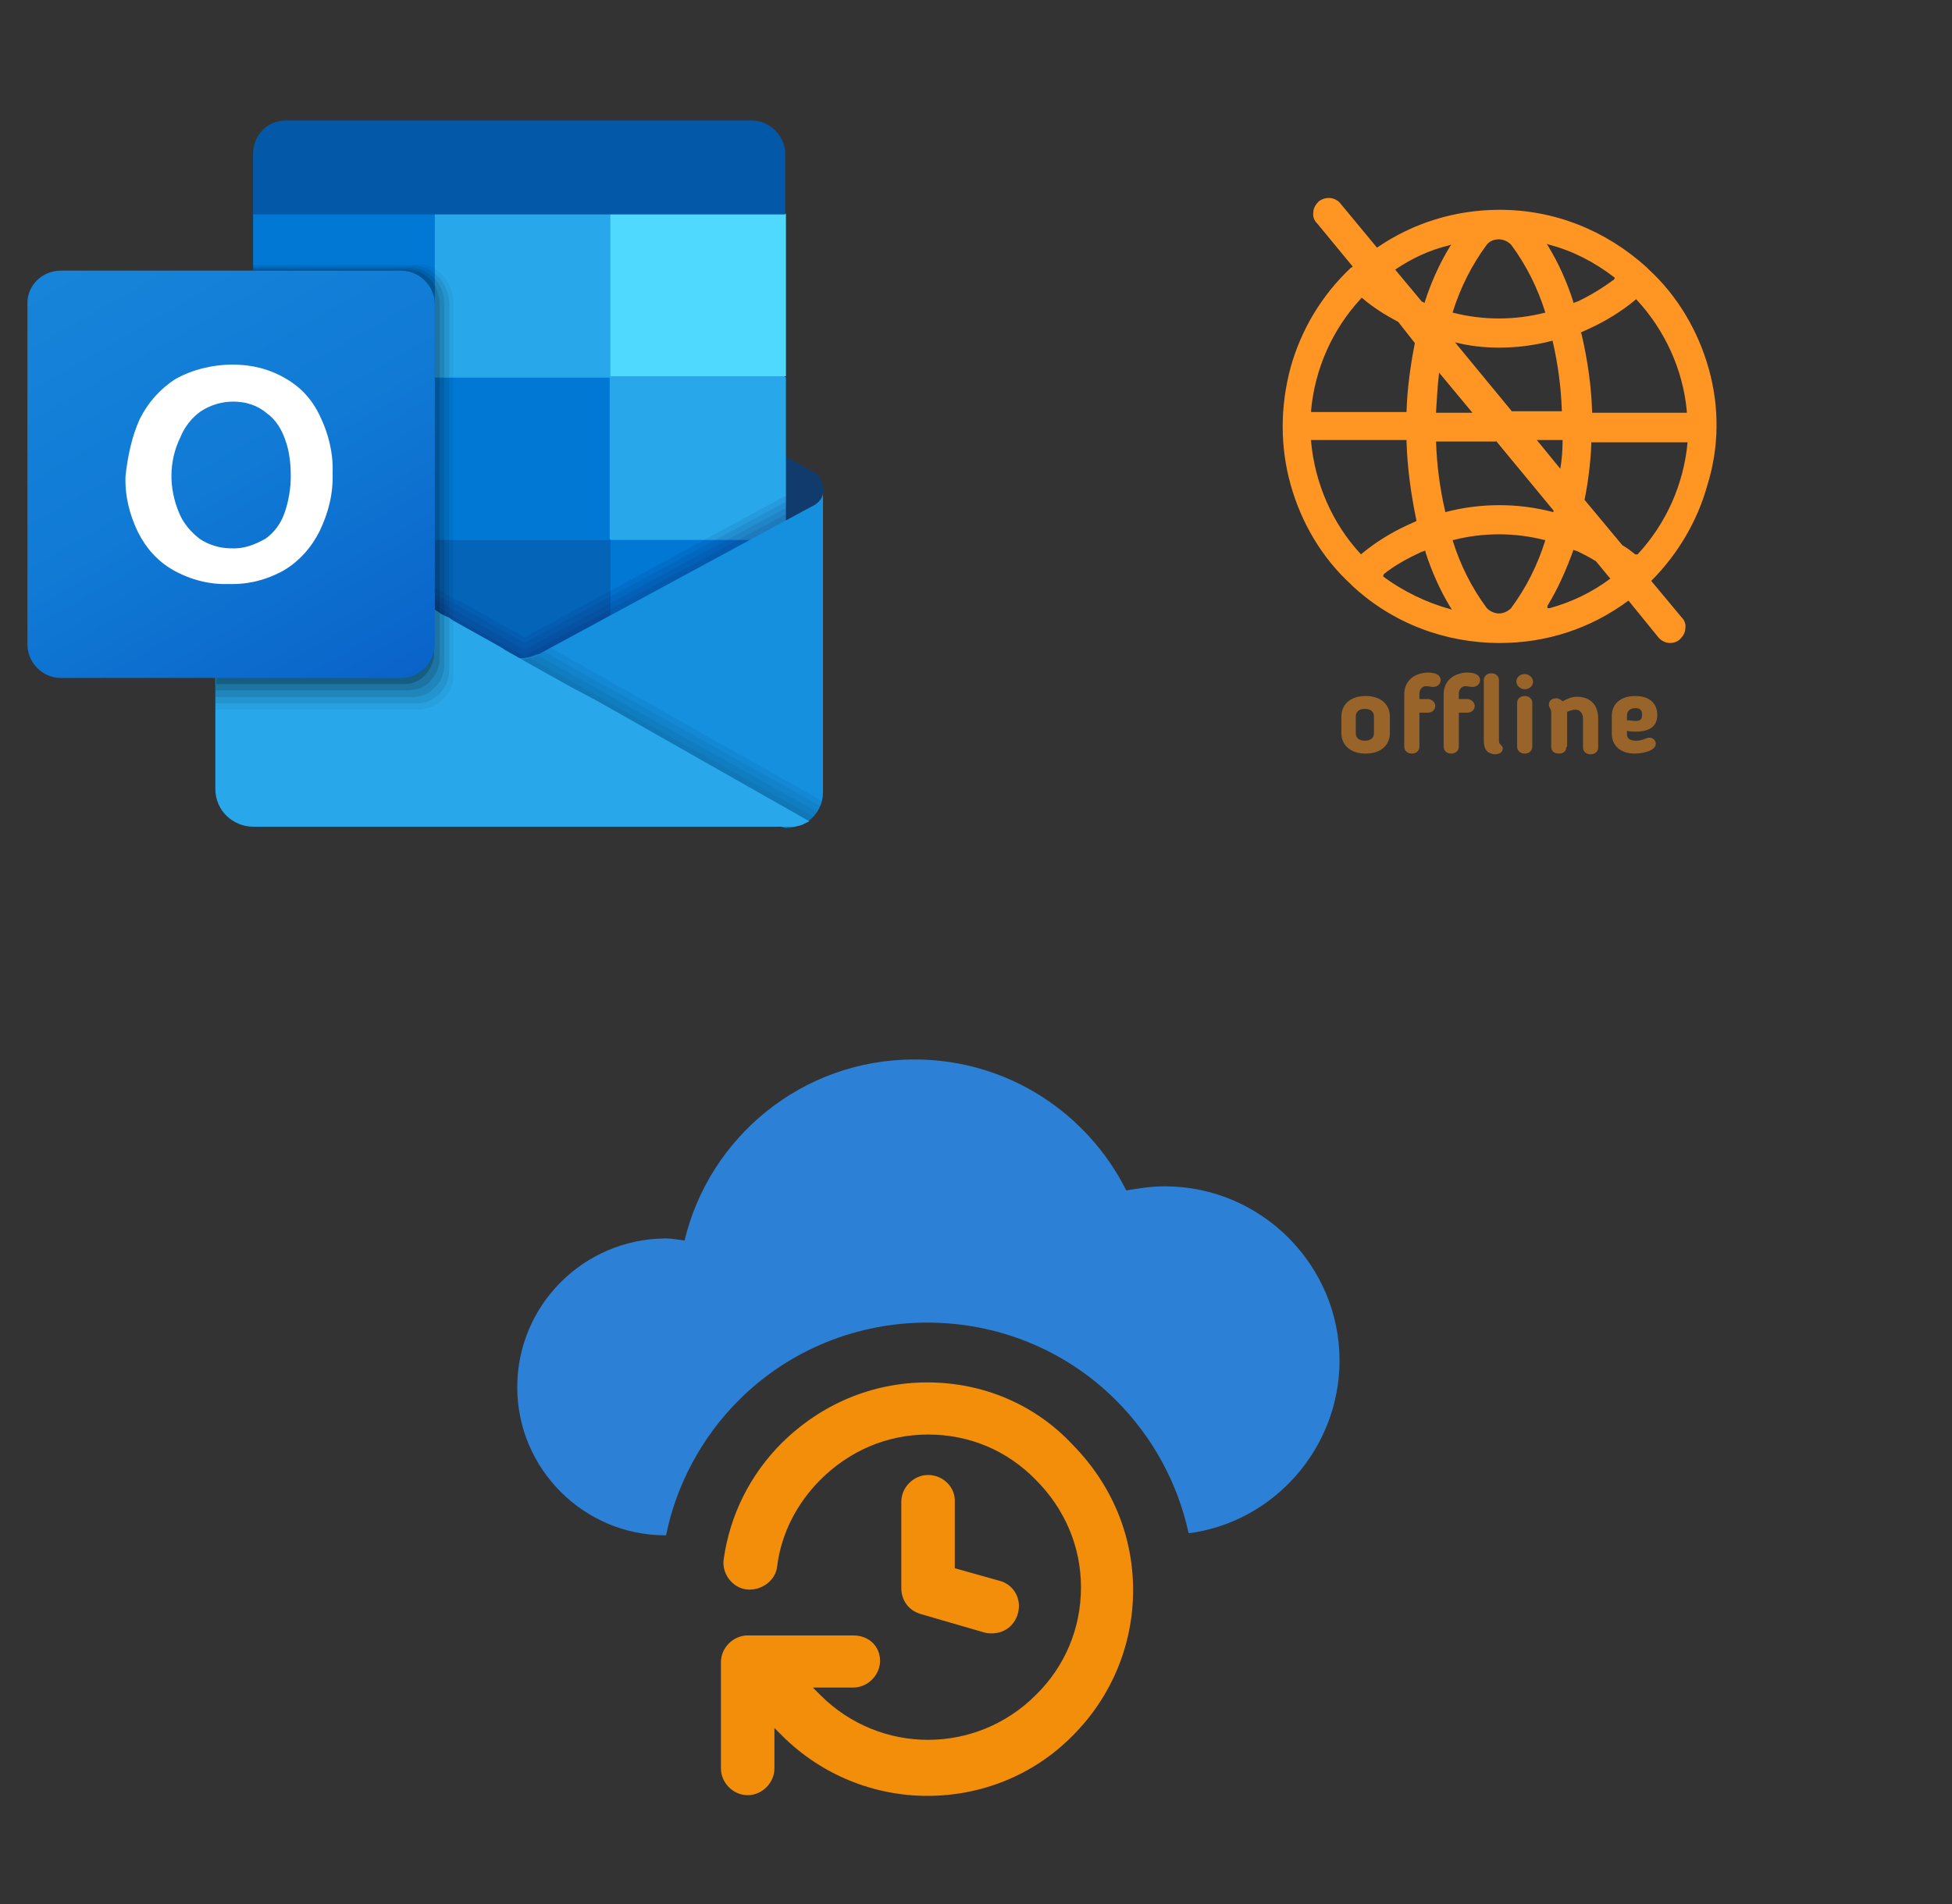 ﻿<?xml version="1.0" encoding="utf-8"?>
<!DOCTYPE svg PUBLIC "-//W3C//DTD SVG 1.1//EN" "http://www.w3.org/Graphics/SVG/1.1/DTD/svg11.dtd">
<svg width="1025" height="1000" xmlns="http://www.w3.org/2000/svg" xmlns:xlink="http://www.w3.org/1999/xlink" xmlns:xml="http://www.w3.org/XML/1998/namespace" version="1.1">
  <rect width="100%" height="100%" fill="#333333" stroke="none"/>
  <svg x="0" y="0" width="475" height="500" viewBox="0, 0, 131.9, 125.7" xml:space="preserve" id="Layer_1" enable-background="new 0 0 131.9 125.7" xmlns="http://www.w3.org/2000/svg" xmlns:xlink="http://www.w3.org/1999/xlink" xmlns:xml="http://www.w3.org/XML/1998/namespace" version="1.1">
    <g>
      <g>
        <path d="M120.1 65 C120.1 65.1 120.1 65.4 120 65.5 C120 65.6 120 65.6 120 65.7 L120 65.7 C120 65.8 120 65.8 119.9 65.9 C119.9 66 119.8 66.1 119.8 66.1 C119.6 66.5 119.2 66.8 118.9 67 L114.6 69.4 L114.2 69.6 L109.7 72.1 L108.6 72.7 L88.9 84 L88.5 84.2 L81 88.5 L80.1 89 L79.2 89.5 L78.8 89.7 C78.7 89.8 78.4 89.8 78.3 89.9 L78.3 89.9 C77.9 90.1 77.6 90.3 77.2 90.3 L77.2 90.3 C76.7 90.4 76.3 90.4 75.8 90.4 C75 90.4 74.1 90.2 73.3 89.8 C73.2 89.7 73.1 89.7 72.9 89.6 C72.9 89.6 72.8 89.6 72.8 89.5 L67 86.1 L66.2 85.6 L65.6 85.2 L65.5 85.1 L65 84.9 L64.9 84.9 L64.7 84.8 L64.6 84.7 L64.5 84.6 L64.4 85 L64.2 84.9 L64.1 84.8 L64.1 84.8 L63.9 84.7 L63.7 84.6 L63.6 84.6 L63 84.2 L46.4 74.8 L43 72.8 L41.9 72.2 L37.4 69.7 L36.9 69.5 L32.7 67.1 C32.3 66.9 32 66.5 31.8 66.2 C31.8 66.1 31.7 66 31.7 66 L31.4 65 C31.4 64.2 31.9 63.3 32.6 62.9 L32.6 62.9 L32.6 62.9 L36.8 60.5 L37.3 60.3 L56.9 49.3 L58.2 48.6 L63.1 45.9 L63.5 45.7 L63.6 45.7 L63.8 45.6 L64 45.5 L64 45.5 L64.1 45.4 L64.3 45.3 L64.5 45.2 L64.6 45.1 L64.7 45 L64.9 44.9 L65 44.9 L65.5 44.7 L65.6 44.6 L66.2 44.2 L67 43.7 L73 40 C73.2 39.9 73.4 39.8 73.5 39.8 C75 39.1 76.8 39.1 78.5 39.8 C78.7 39.9 78.9 40 79 40 L88.9 45.6 L95 49 L114.5 60 L114.9 60.2 L119.2 62.6 C119.2 62.6 119.2 62.6 119.3 62.6 L119.3 62.6 C119.6 63.3 120.1 64 120.1 65 z" style="fill:#123B6D;" />
        <polygon points="89,24.6 63.3,24.6 63.3,48.5 89,72.2 114.6,72.2 114.6,48.5" style="fill:#28A8EA;" />
        <path d="M89 72.2 L89 96 L63.3 96 L62.8 95.6 L62.7 95.6 L62.7 95.6 L62.7 95.5 L62.6 95.4 L62.2 95.2 L62.2 95.2 L61.8 94.8 L61.8 94.8 L61.7 94.7 L61.7 94.7 L61.7 94.7 L61.1 94.2 L61.1 94.2 L61 94.1 L61 94 L61 94 L60.9 93.9 L60.7 93.7 L60 93.1 L37.7 75 L36.9 74.3 L36.9 48.5 L63.4 48.5 L64 49 L64.1 49.1 L64.5 49.5 L64.7 49.7 L64.9 49.9 L65.4 50.3 L65.5 50.4 L66.1 50.9 L89 72.2 z" style="fill:#0364B8;" />
        <rect x="37.7" y="72.2" width="25.6" height="23.7" style="fill:#14447D;" />
        <rect x="89" y="72.2" width="25.6" height="23.7" style="fill:#0078D4;" />
        <rect x="89" y="24.6" width="25.6" height="23.7" style="fill:#50D9FF;" />
        <rect x="36.9" y="24.6" width="26.5" height="23.7" style="fill:#0078D4;" />
        <rect x="63.3" y="48.5" width="25.6" height="23.7" style="fill:#0078D4;" />
        <path d="M41.7 11 L109.6 11 C112.3 11 114.5 13.3 114.5 15.9 L114.5 15.9 L114.5 24.7 L114.5 24.7 L36.9 24.7 L36.9 24.7 L36.9 15.9 C36.9 13.1 39 11 41.7 11 L41.7 11 z" style="fill:#0358A7;" />
        <path d="M114.6 65.7 L77 86.1 L76.9 86.2 C76.9 86.2 76.8 86.3 76.7 86.3 C76.6 86.3 76.6 86.4 76.5 86.4 L75.3 85.7 L75.2 85.6 C75.1 85.6 75.1 85.5 75 85.5 L74.9 85.5 L67.4 81.3 L66.7 81 L66.2 80.8 L65.1 80.1 L36.9 64.3 L36.9 93.9 L114.7 93.9 L114.7 65.7 L114.6 65.7 z" enable-background="new    " opacity="0.1" style="fill:#0A2767;" />
        <path d="M114.6 66.6 L77 86.9 L76.9 87 C76.9 87 76.8 87.1 76.7 87.1 C76.6 87.1 76.6 87.2 76.5 87.2 L75.3 86.5 L75.2 86.4 C75.1 86.4 75.1 86.3 75 86.3 L74.9 86.3 L67.4 82.1 L66.8 81.7 L66.3 81.5 L65.1 81 L36.9 65.2 L36.9 94.8 L114.7 94.8 L114.7 66.6 L114.6 66.6 z" enable-background="new    " opacity="0.1" style="fill:#0A2767;" />
        <path d="M114.6 67.5 L77 87.9 L76.9 88 C76.9 88 76.8 88.1 76.7 88.1 C76.6 88.1 76.6 88.2 76.5 88.2 L75.3 87.5 L75.2 87.4 C75.1 87.4 75.1 87.3 75 87.3 L74.9 87.3 L67.4 83.1 L66.8 82.7 L66.3 82.5 L65.2 81.8 L36.9 66.2 L36.9 95.6 L114.7 95.6 L114.7 67.5 L114.6 67.5 z" enable-background="new    " opacity="0.1" style="fill:#0A2767;" />
        <path d="M114.6 68.4 L77 88.8 L76.9 89 C76.9 89 76.8 89.1 76.7 89.1 C76.6 89.1 76.6 89.2 76.5 89.2 L75.3 88.5 L75.2 88.4 C75.1 88.4 75.1 88.3 75 88.3 L74.9 88.3 L67.4 84.1 L66.8 83.7 L66.3 83.5 L65.2 82.8 L36.9 67 L36.9 96.6 L114.7 96.6 L114.7 68.4 L114.6 68.4 z" enable-background="new    " opacity="0.1" style="fill:#0A2767;" />
        <path d="M118.9 67 L118.9 67 L118.9 67 L118.9 67 L78.8 88.7 C78.7 88.8 78.4 88.9 78.2 88.9 L78.2 88.9 C76.7 89.6 74.9 89.6 73.2 88.9 L73.2 88.9 C73 88.8 72.8 88.7 72.6 88.7 L74.6 102.2 L114.5 114.2 C115.7 114.2 116.8 113.8 117.7 113.3 C119.1 112.4 120 110.7 120 109 L120 65 C120.1 65.8 119.6 66.5 118.9 67 z" style="fill:#1490DF;" />
        <path d="M80.3 87.9 L78.8 88.7 C78.7 88.8 78.4 88.9 78.2 88.9 L78.2 88.9 C76.7 89.6 74.9 89.6 73.2 88.9 L73.2 88.9 C73 88.8 72.8 88.7 72.6 88.7 L74.6 102.2 L114.5 114.2 C115.7 114.2 116.8 113.8 117.7 113.3 C118.8 112.6 119.5 111.5 119.8 110.2 L80.3 87.9 z" enable-background="new    " opacity="0.05" />
        <path d="M119.7 111 L79.4 88.5 L78.8 88.7 C78.7 88.8 78.4 88.9 78.2 88.9 L78.2 88.9 C76.7 89.6 74.9 89.6 73.2 88.9 L73.2 88.9 C73 88.8 72.8 88.7 72.6 88.7 L74.6 102.2 L114.5 114.2 C115.7 114.2 116.8 113.8 117.7 113.3 C118.7 112.7 119.3 112 119.7 111 z" enable-background="new    " opacity="0.05" />
        <path d="M119.3 111.9 L78.4 89 L78.3 89.1 L78.3 89.1 C76.8 89.8 75 89.8 73.3 89.1 L73.3 89.1 C73.1 89 72.9 88.9 72.7 88.9 L74.6 102.4 L114.5 114.4 C115.7 114.4 116.8 114 117.7 113.5 C118.4 112.8 118.9 112.4 119.3 111.9 z" enable-background="new    " opacity="0.05" />
        <path d="M118.7 112.6 L77.6 89.6 L77.4 89.5 L77.3 89.4 C76 89.8 74.6 89.6 73.4 89 L73.4 89 C73.2 88.9 73 88.8 72.8 88.8 L74.7 102.3 L114.6 114.3 C115.8 114.3 116.9 113.9 117.8 113.4 C118.2 113.1 118.4 112.8 118.7 112.6 z" enable-background="new    " opacity="0.05" />
        <path d="M118 113.2 C117.9 113.3 117.8 113.3 117.6 113.4 C117.4 113.5 117.4 113.5 117.2 113.6 C117.1 113.7 117 113.7 116.7 113.8 L116.7 113.8 C116.6 113.9 116.3 113.9 116.2 113.9 C116 114 115.8 114 115.6 114 L115.5 114 C115.4 114 115.3 114 115.1 114 C114.9 114 114.7 114 114.5 114 L37 114 C33.9 114 31.4 111.6 31.4 108.5 L31.4 108.5 L31.4 64.7 L32.7 65.4 L32.7 65.4 L32.7 65.4 L36.9 67.7 L44.6 72 L63.5 82.4 L64.1 82.8 L64.2 82.9 L64.6 83.1 L64.8 83.2 L65 83.3 L65.5 83.5 L65.6 83.6 L66.2 84 L73 87.8 C73.1 87.9 73.4 88 73.6 88.2 L75.9 89.5 L77.3 90.3 L77.3 90.3 L83.4 93.7 L85.1 94.6 L86.8 95.5 L87.5 95.9 L88.4 96.4 L118 113.2 z" style="fill:#28A8EA;" />
        <path d="M66.1 37.4 L66.1 92 C66.1 92.6 66 93.2 65.7 93.8 C65.6 94.2 65.5 94.4 65.2 94.7 C65 95.1 64.7 95.3 64.4 95.6 C64.3 95.7 64 95.8 63.9 96 C63.7 96.2 63.3 96.4 63 96.5 C62.4 96.7 61.7 96.9 61.1 96.9 L31.4 96.9 L31.4 93.2 L31.5 93.2 L31.5 65 C31.5 64.2 32 63.3 32.7 62.9 L32.7 62.9 L32.7 62.9 L36.9 60.5 L36.9 32 L61.2 32 C61.9 32 62.7 32.2 63.3 32.6 C65 33.6 66.1 35.5 66.1 37.4 z" enable-background="new    " opacity="0.05" />
        <path d="M65.5 37.6 L65.5 91.1 C65.5 92 65.3 93 64.7 93.8 C64.5 94.2 64.2 94.4 64 94.7 C63.9 94.8 63.6 94.9 63.5 95.1 C63.3 95.2 63.1 95.3 62.9 95.5 C62.8 95.5 62.7 95.6 62.7 95.6 C62 95.9 61.3 96 60.7 96 L31.4 96 L31.4 93.3 L31.5 93.3 L31.5 65 C31.5 64.2 32 63.3 32.7 62.9 L32.7 62.9 L32.7 62.9 L36.9 60.5 L36.9 32.2 L60.5 32.2 C61.6 32.2 62.5 32.6 63.3 33.3 C64.7 34.3 65.4 35.9 65.5 37.6 z" enable-background="new    " opacity="0.075" />
        <path d="M64.8 37.7 L64.8 90.3 C64.8 91.6 64.3 92.9 63.4 93.7 L63.3 93.8 C62.9 94.2 62.5 94.5 62 94.7 L62 94.7 C61.4 94.9 60.8 95.1 60.1 95.1 L31.4 95.1 L31.4 93.2 L31.5 93.2 L31.5 65 C31.5 64.2 32 63.3 32.7 62.9 L32.7 62.9 L32.7 62.9 L36.9 60.5 L36.9 32.5 L59.9 32.5 C61.3 32.5 62.5 33.1 63.5 34.2 C64.3 35.1 64.8 36.4 64.8 37.7 z" enable-background="new    " opacity="0.1" />
        <path d="M64.1 37.8 L64.1 89.3 C64.1 90.2 63.9 91.1 63.4 91.9 C62.9 92.7 62.2 93.4 61.3 93.8 C61.2 93.8 61.1 93.9 60.9 93.9 C60.4 94 60 94.1 59.4 94.1 L31.4 94.1 L31.4 93.2 L31.5 93.2 L31.5 65 C31.5 64.2 32 63.3 32.7 62.9 L32.7 62.9 L32.7 62.9 L36.9 60.5 L36.9 32.7 L59.2 32.7 C61 32.7 62.5 33.6 63.5 35.2 C63.8 36 64.1 36.8 64.1 37.8 z" enable-background="new    " opacity="0.125" />
        <path d="M63.3 37.8 L63.3 88.4 C63.4 90.5 62 92.6 59.9 93.1 C59.5 93.2 59.2 93.2 58.7 93.2 L31.4 93.2 L31.4 65 C31.4 64.2 31.9 63.3 32.6 62.9 L32.6 62.9 L32.6 62.9 L36.8 60.5 L36.8 32.9 L58.4 32.9 C61.2 32.9 63.3 35.1 63.3 37.8 z" enable-background="new    " opacity="0.2" />
        <linearGradient x1="14.287" y1="-613.52" x2="53.11" y2="-680.763" gradientUnits="userSpaceOnUse" gradientTransform="matrix(1, 0, 0, -1, 0, -584.525)" id="outlook_1_">
          <stop offset="0%" stop-color="#1784D9" />
          <stop offset="50%" stop-color="#107AD5" />
          <stop offset="100%" stop-color="#0A63C9" />
        </linearGradient>
        <path d="M8.9 32.9 L58.5 32.9 C61.2 32.9 63.4 35.2 63.4 37.8 L63.4 87.4 C63.4 90.1 61.1 92.3 58.5 92.3 L8.9 92.3 C6.1 92.3 4 90 4 87.4 L4 37.8 C3.9 35.1 6.1 32.9 8.9 32.9 z" style="fill:url(#outlook_1_);" />
        <path d="M20.4 54.5 C21.6 52.1 23.4 50.1 25.6 48.7 C28.1 47.3 31.1 46.6 33.9 46.6 C36.6 46.6 39.2 47.2 41.6 48.6 C43.9 49.9 45.6 51.8 46.7 54.2 C47.9 56.7 48.6 59.5 48.5 62.4 C48.6 65.4 47.9 68.2 46.6 70.9 C45.4 73.3 43.6 75.3 41.4 76.6 C38.9 78 36.2 78.7 33.3 78.6 C30.6 78.7 27.8 78 25.3 76.6 C23 75.3 21.3 73.4 20.1 71 C18.9 68.5 18.2 65.8 18.3 62.9 C18.6 60.1 19.2 57.1 20.4 54.5 z M26.1 68.2 C26.7 69.7 27.8 71 29.1 72 C30.4 72.9 32.1 73.4 33.7 73.4 C35.5 73.5 37.1 72.9 38.7 72 C40 71.1 41 69.7 41.5 68.2 C42.1 66.5 42.4 64.6 42.4 62.9 C42.4 61.1 42.2 59.2 41.6 57.6 C41.1 56.1 40.2 54.6 38.9 53.7 C37.5 52.5 35.8 52 34 52 C32.3 52 30.7 52.5 29.3 53.4 C28 54.3 26.9 55.7 26.3 57.2 C24.6 60.7 24.6 64.6 26.1 68.2 L26.1 68.2 z" style="fill:white;" />
        <rect x="-11.7" y="-20.1" width="164.7" height="164.7" style="fill:none;" />
      </g>
    </g>
  </svg>
  <svg x="550" y="0" width="475" height="500" viewBox="0, 0, 68, 125.7" xml:space="preserve" id="Layer_1#1" enable-background="new 0 0 68 125.7" xmlns="http://www.w3.org/2000/svg" xmlns:xlink="http://www.w3.org/1999/xlink" xmlns:xml="http://www.w3.org/XML/1998/namespace" version="1.1">
    <g id="Layer_1_00000017508270875717587870000016084312708746865847_" />
    <g id="sync_1_" />
    <g id="add_1_" />
    <g id="move_1_" />
    <g id="transfer_1_" />
    <g id="share_1_" />
    <g id="link_1_" />
    <g id="export_1_" />
    <g id="integrate_1_" />
    <g id="connect_1_" />
    <g id="copy_1_" />
    <g id="convert_1_" />
    <g id="push" />
    <g id="upload_1_" />
    <g id="download_1_" />
    <g id="migrate_1_" />
    <g id="import_export_1_" />
    <g id="create_shared_1_" />
    <g id="auto-sync_1_" />
    <g id="two-way_sync_1_" />
    <g id="one-way_two-way_sync_1_" />
    <g id="access_1_" />
    <g id="edit" />
    <g id="manage_1_" />
    <g id="update_1_" />
    <g id="open_1_" />
    <g id="display_1_" />
    <g id="use_1_" />
    <g id="get_1_" />
    <g>
      <g opacity="0.5">
        <path d="M13.1 96.8 L13.1 94.6 C13.1 93.1 14.2 91.9 16.3 91.9 C18.4 91.9 19.5 93.1 19.5 94.6 L19.5 96.8 C19.5 98.3 18.4 99.5 16.3 99.5 C14.2 99.5 13.1 98.3 13.1 96.8 z M17.4 96.8 L17.4 94.6 C17.4 94 17 93.6 16.2 93.6 C15.4 93.6 15 94 15 94.6 L15 96.8 C15 97.4 15.4 97.8 16.2 97.8 C17 97.8 17.4 97.4 17.4 96.8 z" style="fill:#FF9522;" />
        <path d="M21.4 91.7 C21.4 89.8 22.8 88.9 24.4 88.8 C24.8 88.8 26.2 88.8 26.2 89.8 C26.2 90.4 25.7 90.7 25.2 90.7 C24.9 90.7 24.6 90.6 24.3 90.6 C23.7 90.6 23.4 91.1 23.4 91.6 L23.4 92.3 L24.5 92.3 C25 92.3 25.5 92.7 25.5 93.2 C25.5 93.7 25.1 94.1 24.5 94.1 L23.4 94.1 L23.4 98.6 C23.4 99.1 23 99.5 22.4 99.5 C21.8 99.5 21.4 99.1 21.4 98.6 L21.4 91.7 z M26.6 91.7 C26.6 89.8 28 88.9 29.6 88.8 C30 88.8 31.4 88.8 31.4 89.8 C31.4 90.4 30.9 90.7 30.4 90.7 C30.1 90.7 29.8 90.6 29.5 90.6 C28.9 90.6 28.6 91.1 28.6 91.6 L28.6 92.3 L29.7 92.3 C30.2 92.3 30.7 92.7 30.7 93.2 C30.7 93.7 30.3 94.1 29.7 94.1 L28.6 94.1 L28.6 98.6 C28.6 99.1 28.2 99.5 27.6 99.5 C27 99.5 26.6 99.1 26.6 98.6 L26.6 91.7 z M31.9 97.8 L31.9 89.8 C31.9 89.3 32.3 88.9 32.9 88.9 C33.5 88.9 33.9 89.3 33.9 89.8 L33.9 97.7 C33.9 98 33.9 98.1 34.1 98.3 C34.2 98.5 34.4 98.5 34.4 98.8 C34.4 99.3 34 99.6 33.3 99.6 C32.7 99.5 31.9 99.3 31.9 97.8 z" style="fill:#FF9522;" />
        <path d="M37.3 91 C36.7 91 36.2 90.5 36.2 90 C36.2 89.4 36.7 89 37.3 89 C37.9 89 38.4 89.5 38.4 90 C38.4 90.6 37.9 91 37.3 91 z M38.3 98.6 C38.3 99.1 37.9 99.5 37.3 99.5 C36.7 99.5 36.3 99.1 36.3 98.6 L36.3 92.8 C36.3 92.3 36.7 91.9 37.3 91.9 C37.9 91.9 38.3 92.3 38.3 92.8 L38.3 98.6 z" style="fill:#FF9522;" />
        <path d="M42.8 98.6 C42.8 99.1 42.5 99.5 41.8 99.5 C41.1 99.5 40.8 99.1 40.8 98.6 L40.8 94.2 C40.8 93.7 40.7 93.7 40.7 93.6 C40.5 93.3 40.5 93.2 40.5 93 C40.5 92.5 40.9 92.2 41.5 92.2 C41.8 92.2 42.1 92.4 42.3 92.6 C43 92.2 43.6 92 44.2 92 C46 92 47 93.1 47 94.9 L47 98.7 C47 99.2 46.6 99.6 46 99.6 C45.4 99.6 45 99.2 45 98.7 L45 94.9 C45 94.2 44.6 93.7 44 93.7 C43.7 93.7 43.3 93.8 42.9 94 C42.9 94.1 42.9 94.2 42.9 94.3 L42.9 98.6 z" style="fill:#FF9522;" />
        <path d="M50.8 96.5 L50.8 97 C50.8 97.5 51.2 97.8 52 97.8 C52.5 97.8 52.8 97.7 53.3 97.5 C53.4 97.5 53.5 97.4 53.7 97.4 C54.4 97.4 54.6 97.9 54.6 98.2 C54.6 99.2 52.7 99.5 51.8 99.5 C49.9 99.5 48.8 98.4 48.8 96.9 L48.8 94.5 C48.8 93 49.9 91.9 51.9 91.9 C53.8 91.9 54.8 92.9 54.8 94.4 C54.8 95.8 53.9 96.6 52 96.6 C51.6 96.6 51.3 96.6 50.8 96.5 z M51.9 93.5 C51.2 93.5 50.8 93.9 50.8 94.5 L50.8 95.1 C51.3 95.1 51.7 95.2 51.9 95.2 C52.5 95.2 52.8 95 52.8 94.4 C52.8 93.7 52.5 93.5 51.9 93.5 z" style="fill:#FF9522;" />
      </g>
      <path d="M61.6 48.7 C60.2 43.7 57.5 39.1 53.7 35.6 L53.4 35.3 C48 30.4 41.2 27.7 34 27.7 C28.2 27.7 22.6 29.4 17.8 32.7 L13 26.9 C12.3 26 11 25.9 10.1 26.6 C9.7 27 9.4 27.5 9.4 28 C9.3 28.6 9.5 29.1 9.9 29.5 L14.6 35.2 L14.3 35.4 C10.5 39 7.8 43.5 6.4 48.5 C5 53.7 5 59 6.4 64 C7.8 69 10.5 73.6 14.3 77.1 C14.4 77.2 14.5 77.3 14.6 77.4 C19.9 82.3 26.8 84.9 34 84.9 C40.2 84.9 46 83 51 79.3 L54.9 84.1 C55.3 84.6 55.9 84.9 56.5 84.9 C57 84.9 57.5 84.7 57.8 84.4 C58.2 84 58.5 83.5 58.5 83 C58.6 82.4 58.4 81.9 58 81.5 L54 76.7 C57.5 73.2 60.1 68.8 61.4 64.1 C63 59 63 53.7 61.6 48.7 z M58.8 58.2 L58.8 58.4 C58.3 63.9 56 69.1 52.2 73.2 L52.2 73.2 L52 73.2 L51.9 73.2 C51.4 72.8 50.9 72.4 50.2 72 L45.2 66 C45.7 63.5 46 61 46.1 58.5 L46.1 58.4 L58.8 58.4 z M18.7 75.8 C20.2 74.6 21.9 73.7 23.6 72.9 L24.2 72.7 L24.2 72.9 C25 75.4 26.1 77.9 27.5 80.2 L27.7 80.5 L27.4 80.4 C24.4 79.6 21.1 78 18.6 76.1 L18.7 75.8 z M21.7 58.2 L21.7 58.3 C21.8 61.8 22.3 65.3 23 68.7 L23 68.8 L21.9 69.3 C19.7 70.3 17.6 71.6 15.8 73.1 L15.7 73.2 L15.6 73.1 C11.9 69.1 9.6 63.8 9.1 58.3 L9.1 58.1 L21.7 58.1 z M23.7 39.8 L20.2 35.6 C22.4 34.1 24.8 33 27.3 32.4 L27.6 32.3 L27.4 32.6 C26 34.9 24.9 37.4 24.1 39.9 L24.1 40 L23.7 39.8 z M33.9 45.9 C36.3 45.9 38.6 45.6 40.9 45 L41 45 L41 45.1 C41.7 48.1 42.1 51.2 42.2 54.2 L42.2 54.3 L35.6 54.3 L28.1 45.2 C30.1 45.7 32 45.9 33.9 45.9 z M25.6 54.4 L25.6 54.3 C25.7 52.7 25.8 50.9 26 49.2 L30.4 54.5 L25.6 54.5 z M33.5 58.2 L41.1 67.4 L41.1 67.6 L41 67.6 C36.4 66.4 31.5 66.4 26.9 67.6 L26.8 67.6 L26.8 67.5 C26.1 64.5 25.7 61.4 25.6 58.4 L25.6 58.3 L33.5 58.3 z M42.3 58.2 L42.3 58.3 C42.3 59.5 42.2 60.7 42 61.9 L38.9 58.1 L42.3 58.1 z M39.9 41.3 C36 42.3 31.8 42.3 27.9 41.3 L27.8 41.3 L27.8 41.2 C28.8 38 30.3 35 32.3 32.3 L32.3 32.3 C32.7 31.8 33.3 31.6 33.9 31.6 L33.9 31.6 C34.5 31.6 35.1 31.9 35.5 32.3 C37.5 35 39 38 40 41.2 L40 41.3 L39.9 41.3 z M27.9 71.3 C31.8 70.3 36 70.3 39.9 71.3 L40 71.3 L40 71.4 C39 74.6 37.5 77.6 35.5 80.3 L35.5 80.3 C35.1 80.7 34.5 81 33.9 81 C33.3 81 32.7 80.7 32.3 80.3 C30.3 77.6 28.8 74.6 27.8 71.4 L27.8 71.3 L27.9 71.3 z M49.1 36.9 C47.6 38 46 39 44.3 39.8 L43.7 40 L43.7 39.8 C42.9 37.3 41.8 34.8 40.4 32.5 L40.2 32.2 L40.5 32.3 C43.6 33.1 46.5 34.6 49.1 36.6 L49.2 36.7 L49.1 36.9 z M40.3 80 C41.7 77.7 42.8 75.2 43.7 72.7 L43.7 72.6 L44.3 72.8 C45.1 73.2 45.9 73.6 46.7 74.1 L48.6 76.4 C46.2 78.2 43.5 79.5 40.6 80.3 L40.3 80.3 L40.3 80 z M44.7 43.9 L45.8 43.4 C48 42.4 50.1 41.1 51.9 39.6 L52 39.5 L52.1 39.6 C55.8 43.6 58.2 48.8 58.7 54.3 L58.7 54.5 L46.2 54.5 L46.2 54.4 C46.1 51 45.6 47.5 44.8 44.1 L44.7 43.9 z M22.8 45.3 C22.2 48.3 21.8 51.3 21.7 54.3 L21.7 54.4 L9.1 54.4 L9.1 54.2 C9.6 48.7 11.9 43.5 15.7 39.4 L15.8 39.3 L15.9 39.4 C17.3 40.6 18.9 41.6 20.6 42.5 L22.8 45.3 z" style="fill:#FF9522;" />
    </g>
  </svg>
  <svg x="250" y="500" width="475" height="500" viewBox="0, 0, 131.9, 125.7" xml:space="preserve" id="Layer_1#2" enable-background="new 0 0 131.9 125.7" xmlns="http://www.w3.org/2000/svg" xmlns:xlink="http://www.w3.org/1999/xlink" xmlns:xml="http://www.w3.org/XML/1998/namespace" version="1.1">
    <g>
      <path d="M100.4 27.6 C98.5 27.6 96.6 27.9 94.8 28.2 C89.2 17 77.6 9.1 63.9 9.1 C47.6 9.1 34 20.4 30.4 35.5 C29.5 35.4 28.6 35.2 27.6 35.2 C15.6 35.3 6 45 6 56.9 C6 68.8 15.7 78.5 27.6 78.5 L27.7 78.5 C29.2 71.1 32.9 64.2 38.3 58.8 C53.4 43.7 78.2 43.7 93.3 58.8 C98.7 64.2 102.3 70.9 103.9 78.2 C116.3 76.6 125.9 65.8 125.9 53 C125.9 39.1 114.5 27.6 100.4 27.6 z" style="fill:#2C81D6;" />
      <path d="M65.8 56.2 C57.7 56.2 50.3 59.4 44.6 65 C39.9 69.7 37 75.6 36.1 82 C35.8 84.1 37.4 86.2 39.5 86.4 C41.6 86.6 43.7 85.1 43.9 83 C44.5 78.2 46.8 73.8 50.2 70.4 C54.4 66.2 59.9 63.8 65.9 63.8 C71.9 63.8 77.4 66.1 81.6 70.4 C85.8 74.6 88.2 80.1 88.2 86.1 C88.2 92 85.9 97.6 81.6 101.8 C72.9 110.5 58.9 110.5 50.2 101.8 L49.1 100.7 L55 100.7 C57.1 100.7 58.9 98.9 58.9 96.8 C58.9 94.7 57.3 93.1 55 93.1 L39.6 93.1 C37.5 93.1 35.7 94.9 35.7 97 L35.7 112.5 C35.7 114.6 37.5 116.4 39.6 116.4 C41.7 116.4 43.5 114.6 43.5 112.5 L43.5 106.6 L44.6 107.7 C50.4 113.5 58.1 116.5 65.8 116.5 C73.5 116.5 81.2 113.6 87 107.7 C92.7 102 95.8 94.4 95.8 86.5 C95.8 78.4 92.6 71 87 65.3 C81.5 59.4 73.9 56.2 65.8 56.2 z" style="fill:#F28E0A;" />
      <path d="M65.9 69.7 C63.8 69.7 62 71.5 62 73.6 L62 86.2 C62 88 63.1 89.5 64.9 90 L74.2 92.7 C74.6 92.8 75 92.8 75.2 92.8 C77 92.8 78.5 91.7 79 89.9 C79.6 87.8 78.4 85.6 76.2 85.1 L69.8 83.3 L69.8 73.6 C69.9 71.5 68.1 69.7 65.9 69.7 z" style="fill:#F28E0A;" />
    </g>
  </svg>
</svg>